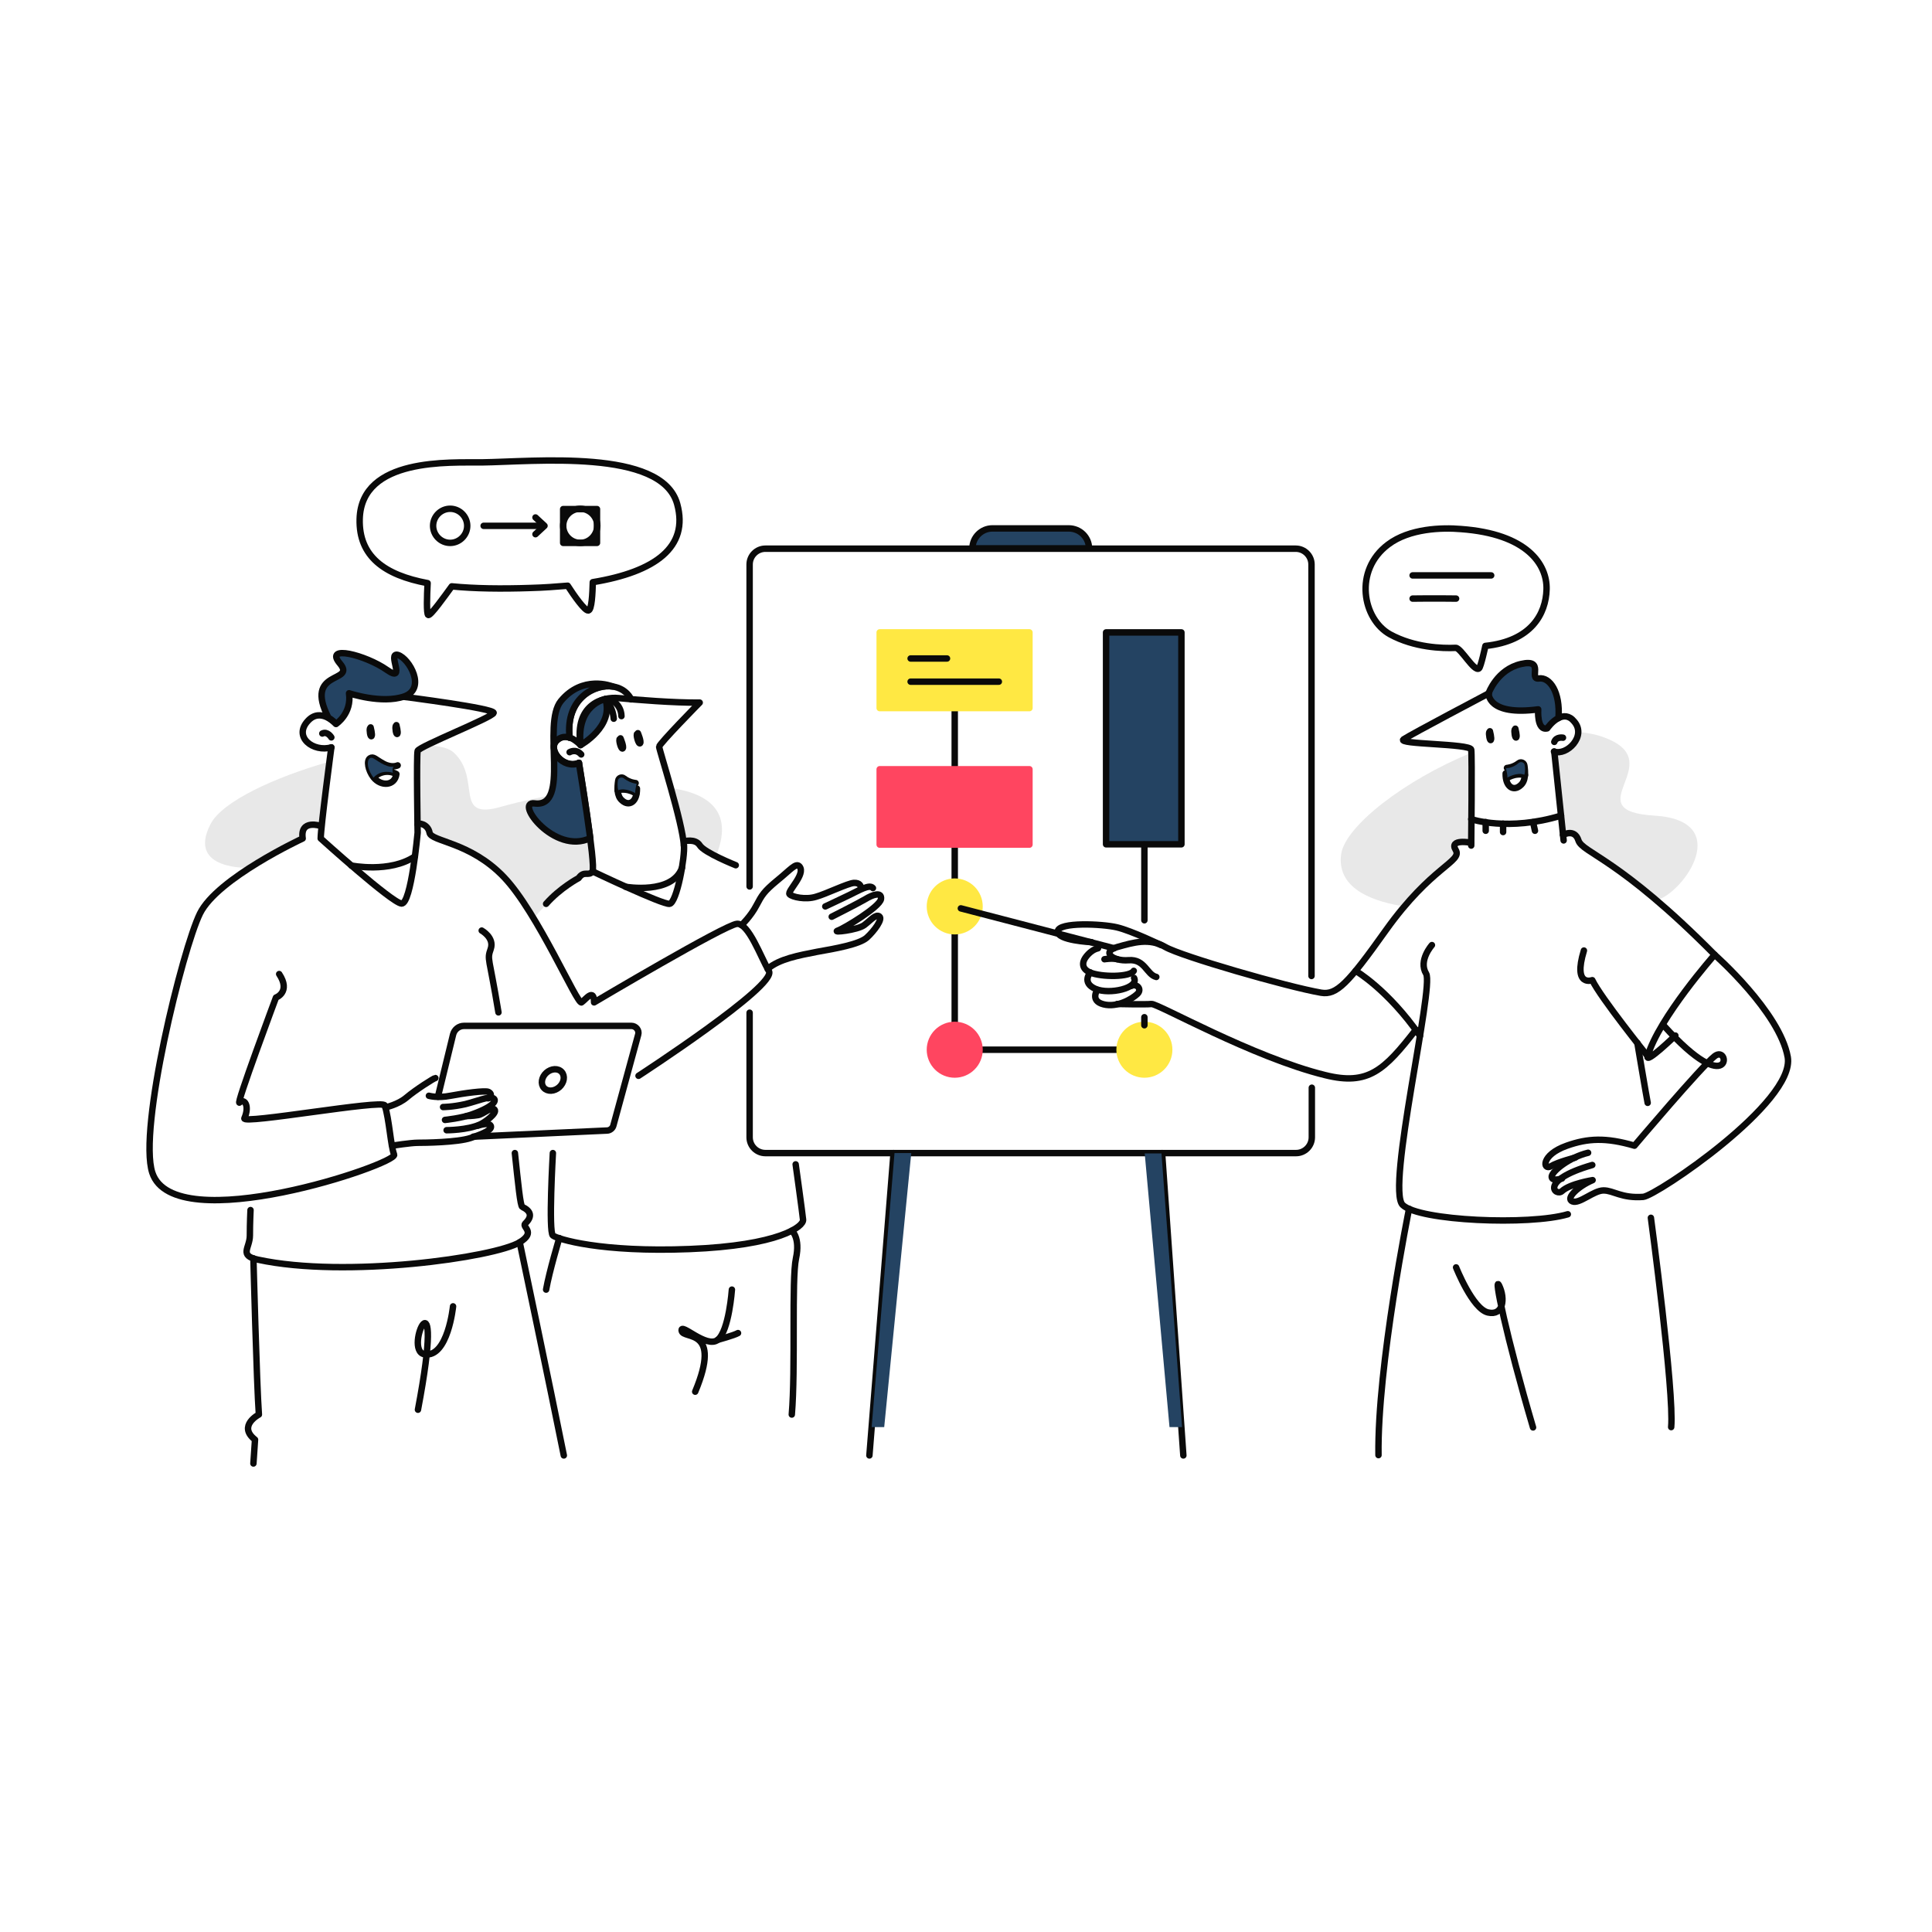 <svg xmlns="http://www.w3.org/2000/svg" xmlns:xlink="http://www.w3.org/1999/xlink" width="1000" zoomAndPan="magnify" viewBox="0 0 750 750" height="1000" preserveAspectRatio="xMidYMid meet" version="1.0"><path fill="#e8e8e8" d="M 230.125 334.625 C 230 338.375 229.5 339.125 227.5 339.625 C 225.375 340.125 224.625 341 223.875 341.375 C 223.125 341.875 210.25 351.625 207.25 356.75 C 207.25 356.75 197.75 341.125 191.5 336.625 C 185.25 332.125 176.375 328.25 172 326.375 C 167.625 324.5 167.5 323.25 166.125 321.75 C 164.625 320.25 162.125 321.375 162.75 319.75 C 163.375 318.125 162.125 292.875 162.125 292.125 C 162.125 291.625 164 290.375 165.625 289.375 C 170.5 289.5 174.25 290.375 176.125 292.125 C 187.25 302.375 175.5 318.75 194.75 313.125 C 200.875 311.375 213.125 308.5 226.625 306.625 C 227.75 314.125 230.375 331.625 230.125 334.625 Z M 230.125 334.625 " fill-opacity="1" fill-rule="nonzero"/><path fill="#e8e8e8" d="M 128 295.625 C 127.25 301.875 125.375 317.125 125.25 317.875 C 125.125 318.875 125.5 321.75 124.625 321.125 C 123.75 320.5 118.875 319.625 118.25 321.625 C 117.625 323.625 117.5 325.625 117.5 325.625 L 97.125 336.875 C 97.125 336.875 72.5 338.125 81.625 320.125 C 86 311.125 106.875 301.625 128 295.625 Z M 128 295.625 " fill-opacity="1" fill-rule="nonzero"/><path fill="#e8e8e8" d="M 277.875 332.5 C 277.875 332.5 273.875 330.625 272.75 329.375 C 271.625 328.25 271.375 327 269.75 326.75 C 268.125 326.375 265.875 326.625 265.875 326.625 C 265.875 326.625 261.875 310.25 260.25 305.875 C 275.375 308 285 315.25 277.875 332.5 Z M 277.875 332.5 " fill-opacity="1" fill-rule="nonzero"/><path fill="#e8e8e8" d="M 571.125 318 C 571.125 322 571 325.5 571 327.25 C 571 327.25 562.375 325.625 565.125 330.125 C 567.5 334 558.875 335.75 545.25 351.875 C 534.375 350.25 518.75 345.625 520.625 331.625 C 522.125 320.75 545.375 302.75 571.125 292.25 C 571.25 296.375 571.125 308.75 571.125 318 Z M 571.125 318 " fill-opacity="1" fill-rule="nonzero"/><path fill="#e8e8e8" d="M 643 349.5 C 622.5 332 613.875 330 612.75 326.25 C 611.125 321.5 606.75 324.125 606.75 324.125 L 606 316.625 L 603.375 291.75 C 607.25 293.125 612.75 288.75 612.75 284.125 C 616.375 284.5 619.875 285.125 623 286.375 C 648.625 296 611 314.75 642.25 316.625 C 673.125 318.5 653.875 346.5 643 349.5 Z M 643 349.5 " fill-opacity="1" fill-rule="nonzero"/><path stroke-linecap="round" transform="matrix(1.25, 0, 0, 1.25, 0, 0)" fill="none" stroke-linejoin="round" d="M 407.4 337.8 L 407.4 353.2 C 407.4 355.9 405.2 358.1 402.5 358.1 L 237.7 358.1 C 235 358.1 232.8 355.9 232.8 353.2 L 232.8 314.5 " stroke="#0a0a0a" stroke-width="2" stroke-opacity="1" stroke-miterlimit="10"/><path stroke-linecap="round" transform="matrix(1.25, 0, 0, 1.25, 0, 0)" fill="none" stroke-linejoin="round" d="M 232.8 275.3 L 232.8 175.3 C 232.8 172.6 235 170.4 237.7 170.4 L 402.4 170.4 C 405.1 170.4 407.3 172.6 407.3 175.3 L 407.3 303.1 " stroke="#0a0a0a" stroke-width="2" stroke-opacity="1" stroke-miterlimit="10"/><path stroke-linecap="round" transform="matrix(1.25, 0, 0, 1.25, 0, 0)" fill="none" stroke-linejoin="round" d="M 277.5 358.1 L 270 452 " stroke="#0a0a0a" stroke-width="2" stroke-opacity="1" stroke-miterlimit="10"/><path stroke-linecap="round" transform="matrix(1.25, 0, 0, 1.25, 0, 0)" fill="none" stroke-linejoin="round" d="M 360.9 358.1 L 367.5 452 " stroke="#0a0a0a" stroke-width="2" stroke-opacity="1" stroke-miterlimit="10"/><path stroke-linecap="round" transform="matrix(1.25, 0, 0, 1.25, 0, 0)" fill="none" stroke-linejoin="round" d="M 304.1 326 L 347.8 326 " stroke="#0a0a0a" stroke-width="2" stroke-opacity="1" stroke-miterlimit="10"/><path stroke-linecap="round" transform="matrix(1.25, 0, 0, 1.25, 0, 0)" fill="none" stroke-linejoin="round" d="M 296.5 219.9 L 296.5 238.9 " stroke="#0a0a0a" stroke-width="2" stroke-opacity="1" stroke-miterlimit="10"/><path stroke-linecap="round" transform="matrix(1.25, 0, 0, 1.25, 0, 0)" fill="none" stroke-linejoin="round" d="M 296.5 262.3 L 296.5 273.9 " stroke="#0a0a0a" stroke-width="2" stroke-opacity="1" stroke-miterlimit="10"/><path stroke-linecap="round" transform="matrix(1.25, 0, 0, 1.25, 0, 0)" fill="none" stroke-linejoin="round" d="M 296.5 289.4 L 296.5 318.4 " stroke="#0a0a0a" stroke-width="2" stroke-opacity="1" stroke-miterlimit="10"/><path stroke-linecap="round" transform="matrix(1.25, 0, 0, 1.25, 0, 0)" fill-opacity="1" fill="#ffe843" fill-rule="nonzero" stroke-linejoin="round" d="M 273.2 196.4 L 319.7 196.4 L 319.7 219.9 L 273.2 219.9 Z M 273.2 196.4 " stroke="#ffe843" stroke-width="2" stroke-opacity="1" stroke-miterlimit="10"/><path stroke-linecap="round" transform="matrix(1.25, 0, 0, 1.25, 0, 0)" fill="none" stroke-linejoin="round" d="M 282.8 204.5 L 294.1 204.5 " stroke="#0a0a0a" stroke-width="2" stroke-opacity="1" stroke-miterlimit="10"/><path stroke-linecap="round" transform="matrix(1.25, 0, 0, 1.25, 0, 0)" fill="none" stroke-linejoin="round" d="M 282.8 211.7 L 310.2 211.7 " stroke="#0a0a0a" stroke-width="2" stroke-opacity="1" stroke-miterlimit="10"/><path stroke-linecap="round" transform="matrix(1.25, 0, 0, 1.25, 0, 0)" fill-opacity="1" fill="#ff4560" fill-rule="nonzero" stroke-linejoin="round" d="M 273.2 238.9 L 319.7 238.9 L 319.7 262.3 L 273.2 262.3 Z M 273.2 238.9 " stroke="#ff4560" stroke-width="2" stroke-opacity="1" stroke-miterlimit="10"/><path stroke-linecap="round" transform="matrix(1.25, 0, 0, 1.25, 0, 0)" fill-opacity="1" fill="#ffe843" fill-rule="nonzero" stroke-linejoin="round" d="M 304.2 281.5 C 304.2 282.006 304.15 282.506 304.053 283.003 C 303.953 283.497 303.806 283.978 303.613 284.447 C 303.422 284.913 303.184 285.356 302.903 285.778 C 302.622 286.197 302.303 286.588 301.944 286.944 C 301.588 287.303 301.197 287.622 300.778 287.903 C 300.356 288.184 299.913 288.419 299.447 288.613 C 298.978 288.806 298.497 288.953 298.003 289.053 C 297.506 289.15 297.006 289.2 296.5 289.2 C 295.994 289.2 295.494 289.15 294.997 289.053 C 294.503 288.953 294.022 288.806 293.553 288.613 C 293.088 288.419 292.644 288.184 292.222 287.903 C 291.803 287.622 291.413 287.303 291.056 286.944 C 290.697 286.588 290.378 286.197 290.097 285.778 C 289.816 285.356 289.578 284.913 289.388 284.447 C 289.194 283.978 289.047 283.497 288.947 283.003 C 288.85 282.506 288.8 282.006 288.8 281.5 C 288.8 280.994 288.85 280.494 288.947 279.997 C 289.047 279.503 289.194 279.022 289.388 278.553 C 289.578 278.088 289.816 277.644 290.097 277.222 C 290.378 276.803 290.697 276.413 291.056 276.056 C 291.413 275.697 291.803 275.378 292.222 275.097 C 292.644 274.816 293.088 274.578 293.553 274.388 C 294.022 274.194 294.503 274.047 294.997 273.947 C 295.494 273.85 295.994 273.8 296.5 273.8 C 297.006 273.8 297.506 273.85 298.003 273.947 C 298.497 274.047 298.978 274.194 299.447 274.388 C 299.913 274.578 300.356 274.816 300.778 275.097 C 301.197 275.378 301.588 275.697 301.944 276.056 C 302.303 276.413 302.622 276.803 302.903 277.222 C 303.184 277.644 303.422 278.088 303.613 278.553 C 303.806 279.022 303.953 279.503 304.053 279.997 C 304.15 280.494 304.2 280.994 304.2 281.5 Z M 304.2 281.5 " stroke="#ffe843" stroke-width="2" stroke-opacity="1" stroke-miterlimit="10"/><path stroke-linecap="round" transform="matrix(1.25, 0, 0, 1.25, 0, 0)" fill-opacity="1" fill="#ff4560" fill-rule="nonzero" stroke-linejoin="round" d="M 304.2 326 C 304.2 326.506 304.15 327.006 304.053 327.503 C 303.953 327.997 303.806 328.478 303.613 328.947 C 303.422 329.413 303.184 329.856 302.903 330.278 C 302.622 330.697 302.303 331.088 301.944 331.444 C 301.588 331.803 301.197 332.122 300.778 332.403 C 300.356 332.684 299.913 332.922 299.447 333.113 C 298.978 333.306 298.497 333.453 298.003 333.553 C 297.506 333.65 297.006 333.7 296.5 333.7 C 295.994 333.7 295.494 333.65 294.997 333.553 C 294.503 333.453 294.022 333.306 293.553 333.113 C 293.088 332.922 292.644 332.684 292.222 332.403 C 291.803 332.122 291.413 331.803 291.056 331.444 C 290.697 331.088 290.378 330.697 290.097 330.278 C 289.816 329.856 289.578 329.413 289.388 328.947 C 289.194 328.478 289.047 327.997 288.947 327.503 C 288.85 327.006 288.8 326.506 288.8 326 C 288.8 325.494 288.85 324.994 288.947 324.497 C 289.047 324.003 289.194 323.522 289.388 323.053 C 289.578 322.588 289.816 322.144 290.097 321.722 C 290.378 321.303 290.697 320.913 291.056 320.556 C 291.413 320.197 291.803 319.878 292.222 319.597 C 292.644 319.316 293.088 319.078 293.553 318.888 C 294.022 318.694 294.503 318.547 294.997 318.447 C 295.494 318.35 295.994 318.3 296.5 318.3 C 297.006 318.3 297.506 318.35 298.003 318.447 C 298.497 318.547 298.978 318.694 299.447 318.888 C 299.913 319.078 300.356 319.316 300.778 319.597 C 301.197 319.878 301.588 320.197 301.944 320.556 C 302.303 320.913 302.622 321.303 302.903 321.722 C 303.184 322.144 303.422 322.588 303.613 323.053 C 303.806 323.522 303.953 324.003 304.053 324.497 C 304.15 324.994 304.2 325.494 304.2 326 Z M 304.2 326 " stroke="#ff4560" stroke-width="2" stroke-opacity="1" stroke-miterlimit="10"/><path stroke-linecap="round" transform="matrix(1.25, 0, 0, 1.25, 0, 0)" fill-opacity="1" fill="#ffe843" fill-rule="nonzero" stroke-linejoin="round" d="M 363.1 326 C 363.1 326.506 363.05 327.006 362.953 327.503 C 362.853 327.997 362.706 328.478 362.513 328.947 C 362.319 329.413 362.084 329.856 361.803 330.278 C 361.522 330.697 361.203 331.088 360.844 331.444 C 360.488 331.803 360.097 332.122 359.678 332.403 C 359.256 332.684 358.813 332.922 358.347 333.113 C 357.878 333.306 357.397 333.453 356.903 333.553 C 356.406 333.65 355.906 333.7 355.4 333.7 C 354.894 333.7 354.394 333.65 353.897 333.553 C 353.403 333.453 352.922 333.306 352.453 333.113 C 351.988 332.922 351.544 332.684 351.122 332.403 C 350.703 332.122 350.313 331.803 349.956 331.444 C 349.597 331.088 349.278 330.697 348.997 330.278 C 348.716 329.856 348.478 329.413 348.288 328.947 C 348.094 328.478 347.947 327.997 347.847 327.503 C 347.75 327.006 347.7 326.506 347.7 326 C 347.7 325.494 347.75 324.994 347.847 324.497 C 347.947 324.003 348.094 323.522 348.288 323.053 C 348.478 322.588 348.716 322.144 348.997 321.722 C 349.278 321.303 349.597 320.913 349.956 320.556 C 350.313 320.197 350.703 319.878 351.122 319.597 C 351.544 319.316 351.988 319.078 352.453 318.888 C 352.922 318.694 353.403 318.547 353.897 318.447 C 354.394 318.35 354.894 318.3 355.4 318.3 C 355.906 318.3 356.406 318.35 356.903 318.447 C 357.397 318.547 357.878 318.694 358.347 318.888 C 358.813 319.078 359.256 319.316 359.678 319.597 C 360.097 319.878 360.488 320.197 360.844 320.556 C 361.203 320.913 361.522 321.303 361.803 321.722 C 362.084 322.144 362.319 322.588 362.513 323.053 C 362.706 323.522 362.853 324.003 362.953 324.497 C 363.05 324.994 363.1 325.494 363.1 326 Z M 363.1 326 " stroke="#ffe843" stroke-width="2" stroke-opacity="1" stroke-miterlimit="10"/><path stroke-linecap="round" transform="matrix(1.25, 0, 0, 1.25, 0, 0)" fill-opacity="1" fill="#244362" fill-rule="nonzero" stroke-linejoin="round" d="M 343.5 196.4 L 366.9 196.4 L 366.9 262.2 L 343.5 262.2 Z M 343.5 196.4 " stroke="#0a0a0a" stroke-width="2" stroke-opacity="1" stroke-miterlimit="10"/><path stroke-linecap="round" transform="matrix(1.25, 0, 0, 1.25, 0, 0)" fill="none" stroke-linejoin="round" d="M 355.4 315.9 L 355.4 318.4 " stroke="#0a0a0a" stroke-width="2" stroke-opacity="1" stroke-miterlimit="10"/><path stroke-linecap="round" transform="matrix(1.25, 0, 0, 1.25, 0, 0)" fill="none" stroke-linejoin="round" d="M 355.4 285.8 L 355.4 262.3 " stroke="#0a0a0a" stroke-width="2" stroke-opacity="1" stroke-miterlimit="10"/><path stroke-linecap="round" transform="matrix(1.25, 0, 0, 1.25, 0, 0)" fill-opacity="1" fill="#244362" fill-rule="nonzero" stroke-linejoin="round" d="M 338.2 170.3 L 302 170.3 C 302 166.9 304.8 164.1 308.2 164.1 L 331.9 164.1 C 335.4 164.1 338.2 166.9 338.2 170.3 Z M 338.2 170.3 " stroke="#0a0a0a" stroke-width="2" stroke-opacity="1" stroke-miterlimit="10"/><path stroke-linecap="round" transform="matrix(1.25, 0, 0, 1.25, 0, 0)" fill="none" stroke-linejoin="round" d="M 102.9 232.1 C 102.9 232.1 99.6 256.8 99.6 260.4 C 99.6 260.4 121.7 280.4 124.7 280.6 C 127.7 280.8 129.7 258.6 129.7 258.6 C 129.7 258.6 129.3 234.6 129.7 233.2 C 130.1 231.8 153 222.8 153.3 221.4 C 153.7 220 125.4 216.4 125.4 216.4 " stroke="#0a0a0a" stroke-width="2" stroke-opacity="1" stroke-miterlimit="10"/><path stroke-linecap="round" transform="matrix(1.25, 0, 0, 1.25, 0, 0)" fill="none" stroke-linejoin="round" d="M 104.3 224.8 C 104.3 224.8 99.6 219.5 95.6 223.9 C 91 228.9 97.3 233.7 102.9 232.1 " stroke="#0a0a0a" stroke-width="2" stroke-opacity="1" stroke-miterlimit="10"/><path stroke-linecap="round" transform="matrix(1.25, 0, 0, 1.25, 0, 0)" fill="none" stroke-linejoin="round" d="M 102.9 229 C 102.9 229 101.7 227 100.1 227.8 " stroke="#0a0a0a" stroke-width="2" stroke-opacity="1" stroke-miterlimit="10"/><path stroke-linecap="round" transform="matrix(1.25, 0, 0, 1.25, 0, 0)" fill="none" stroke-linejoin="round" d="M 129.7 256.1 C 129.7 255.4 132.9 255.8 133.4 258.6 C 133.9 261.4 146 261.4 156.5 272.4 C 167 283.4 179.3 312.2 180.6 311.3 C 181.9 310.4 184.5 306.7 184.5 311.3 C 184.5 311.3 225.3 287.1 228.9 286.9 C 232.5 286.7 236.2 297.1 238.8 301.6 C 241.4 306.1 198.3 334.1 198.3 334.1 " stroke="#0a0a0a" stroke-width="2" stroke-opacity="1" stroke-miterlimit="10"/><path stroke-linecap="round" transform="matrix(1.25, 0, 0, 1.25, 0, 0)" fill="none" stroke-linejoin="round" d="M 230.3 287.3 C 230.3 287.3 233.2 284.5 234.9 281.2 C 236.6 278 237.2 276.9 241.3 273.5 C 245.5 270.1 247.2 267.8 248.3 269.1 C 250.3 271.5 244.4 276.8 245.2 277.7 C 246 278.6 250.2 279.5 253.4 278.5 C 256.6 277.6 263.3 274.3 265.2 274.2 C 267.1 274.1 267.3 275.3 267.3 275.3 " stroke="#0a0a0a" stroke-width="2" stroke-opacity="1" stroke-miterlimit="10"/><path stroke-linecap="round" transform="matrix(1.25, 0, 0, 1.25, 0, 0)" fill="none" stroke-linejoin="round" d="M 256.3 281.5 C 256.3 281.5 260.6 279.5 263.7 278 C 266.8 276.5 270.1 274.5 271.1 275.8 " stroke="#0a0a0a" stroke-width="2" stroke-opacity="1" stroke-miterlimit="10"/><path stroke-linecap="round" transform="matrix(1.25, 0, 0, 1.25, 0, 0)" fill="none" stroke-linejoin="round" d="M 258.3 284.7 C 258.3 284.7 266.6 280.5 268.8 279.2 C 270.9 277.9 273.9 276.8 273.6 279.2 C 273.3 281.6 262.2 288.3 260.2 289 C 258.2 289.7 266.2 288.9 268.4 287.3 C 270.5 285.7 272 283.8 273.1 284.6 C 274.2 285.4 271.6 289 269.2 291.2 C 266.8 293.3 259.4 294.6 253.7 295.6 C 248.1 296.7 242 297.8 238.4 300.9 " stroke="#0a0a0a" stroke-width="2" stroke-opacity="1" stroke-miterlimit="10"/><path stroke-linecap="round" transform="matrix(1.25, 0, 0, 1.25, 0, 0)" fill-opacity="1" fill="#244362" fill-rule="nonzero" stroke-linejoin="round" d="M 125.5 216.3 C 118.5 218.7 108.4 215.3 108.4 215.3 C 109.3 221.6 104.4 224.8 104.4 224.8 C 104.4 224.8 103.4 223.7 102 222.9 C 94.2 207.8 110.7 212.2 105.6 206.1 C 100.4 200 113.7 203.5 120.1 208 C 126.5 212.5 120 202.4 123.6 203.4 C 127.1 204.5 132.5 213.9 125.5 216.3 Z M 125.5 216.3 " stroke="#0a0a0a" stroke-width="2" stroke-opacity="1" stroke-miterlimit="10"/><path stroke-linecap="round" transform="matrix(1.25, 0, 0, 1.25, 0, 0)" fill="none" stroke-linejoin="round" d="M 99.6 256.5 C 99.6 256.5 93.1 254.3 94 260.4 C 94 260.4 67.5 272.7 62.1 283.7 C 56.7 294.7 42.9 350.7 47.3 364.2 C 54.1 385 123.4 361.5 122.4 358.6 C 121.3 355.7 120.9 347.7 119.5 343.3 C 118.9 341.4 75 349.3 75.9 347.3 C 77.6 343.4 75.9 341 74.4 342.4 C 73 343.8 85.7 309.8 85.7 309.8 C 85.7 309.8 90.4 308.1 86.7 302.5 " stroke="#0a0a0a" stroke-width="2" stroke-opacity="1" stroke-miterlimit="10"/><path stroke-linecap="round" transform="matrix(1.25, 0, 0, 1.25, 0, 0)" fill="none" stroke-linejoin="round" d="M 119.7 343.9 C 119.7 343.9 123.6 343.1 126.3 340.8 C 129 338.5 134.8 334.8 135.2 334.8 " stroke="#0a0a0a" stroke-width="2" stroke-opacity="1" stroke-miterlimit="10"/><path stroke-linecap="round" transform="matrix(1.25, 0, 0, 1.25, 0, 0)" fill="none" stroke-linejoin="round" d="M 133.2 340.3 C 133.2 340.3 135.8 341.1 139.9 340.3 C 144.1 339.5 150.7 338.6 151.7 339.1 C 153.4 340 151.6 341.1 151.6 341.1 " stroke="#0a0a0a" stroke-width="2" stroke-opacity="1" stroke-miterlimit="10"/><path stroke-linecap="round" transform="matrix(1.25, 0, 0, 1.25, 0, 0)" fill="none" stroke-linejoin="round" d="M 138.2 347.8 C 138.2 347.8 143.3 347.3 146.8 346 C 153.7 343.5 154.5 341.5 153 341 C 151.6 340.5 148.4 341.9 144.5 342.9 C 140.5 343.8 137.6 343.8 137.6 343.8 " stroke="#0a0a0a" stroke-width="2" stroke-opacity="1" stroke-miterlimit="10"/><path stroke-linecap="round" transform="matrix(1.25, 0, 0, 1.25, 0, 0)" fill="none" stroke-linejoin="round" d="M 144.9 346.6 C 144.9 346.6 146.8 346.6 148.5 346.3 C 150.2 346 152.7 343.5 153.6 344.6 C 154.5 345.7 150.5 348.6 149.1 349.2 C 145.2 351 138.7 351 138.7 351 " stroke="#0a0a0a" stroke-width="2" stroke-opacity="1" stroke-miterlimit="10"/><path stroke-linecap="round" transform="matrix(1.25, 0, 0, 1.25, 0, 0)" fill="none" stroke-linejoin="round" d="M 148.4 349.6 C 148.4 349.6 151.8 348.4 152.4 349.6 C 153 350.8 150.3 352 146.2 353.4 C 142.1 354.8 131.7 354.9 129.7 354.9 C 127.6 354.9 121.8 355.8 121.8 355.8 " stroke="#0a0a0a" stroke-width="2" stroke-opacity="1" stroke-miterlimit="10"/><path stroke-linecap="round" transform="matrix(1.25, 0, 0, 1.25, 0, 0)" fill="none" stroke-linejoin="round" d="M 136 340.6 L 140.7 321.3 C 141.1 319.7 142.5 318.6 144.1 318.6 L 196.1 318.6 C 197.5 318.6 198.6 320 198.2 321.3 L 190.5 349.5 C 190.3 350.4 189.4 351.1 188.5 351.1 L 147 353 " stroke="#0a0a0a" stroke-width="2" stroke-opacity="1" stroke-miterlimit="10"/><path stroke-linecap="round" transform="matrix(0.931, -0.834, 0.834, 0.931, -224.968, 250.174)" fill="none" stroke-linejoin="round" d="M 175.399 335.401 C 175.401 335.596 175.376 335.792 175.329 335.985 C 175.282 336.178 175.211 336.365 175.119 336.547 C 175.025 336.732 174.911 336.902 174.776 337.066 C 174.641 337.231 174.488 337.383 174.316 337.523 C 174.144 337.659 173.957 337.784 173.757 337.895 C 173.555 338.003 173.341 338.097 173.115 338.171 C 172.891 338.248 172.66 338.305 172.42 338.342 C 172.184 338.382 171.944 338.402 171.7 338.402 C 171.459 338.4 171.216 338.38 170.978 338.342 C 170.739 338.304 170.508 338.248 170.284 338.17 C 170.061 338.096 169.846 338.004 169.645 337.895 C 169.442 337.785 169.256 337.66 169.082 337.521 C 168.913 337.382 168.759 337.231 168.624 337.068 C 168.488 336.901 168.373 336.73 168.281 336.547 C 168.189 336.364 168.119 336.18 168.071 335.986 C 168.022 335.791 168 335.596 168.001 335.399 C 167.999 335.204 168.023 335.008 168.07 334.815 C 168.117 334.622 168.189 334.434 168.281 334.252 C 168.374 334.068 168.489 333.898 168.624 333.733 C 168.759 333.569 168.912 333.417 169.086 333.279 C 169.255 333.141 169.443 333.016 169.645 332.907 C 169.845 332.796 170.059 332.703 170.285 332.628 C 170.508 332.552 170.74 332.495 170.979 332.457 C 171.216 332.418 171.458 332.4 171.702 332.4 C 171.941 332.4 172.183 332.42 172.422 332.458 C 172.661 332.495 172.892 332.551 173.115 332.63 C 173.338 332.704 173.554 332.796 173.757 332.907 C 173.958 333.015 174.144 333.14 174.317 333.278 C 174.486 333.417 174.641 333.568 174.778 333.733 C 174.911 333.899 175.027 334.069 175.119 334.252 C 175.211 334.435 175.283 334.622 175.329 334.814 C 175.377 335.008 175.399 335.204 175.399 335.401 Z M 175.399 335.401 " stroke="#0a0a0a" stroke-width="2" stroke-opacity="1" stroke-miterlimit="10"/><path stroke-linecap="round" transform="matrix(1.25, 0, 0, 1.25, 0, 0)" fill="none" stroke-linejoin="round" d="M 159.9 358.1 C 160.9 367.5 161.6 374.6 162.2 374.8 C 164.9 376.1 165.4 377.8 163.1 380 C 162 381.1 166.6 382.6 161.4 385.8 C 153.7 390.5 107.4 397.1 80.1 391.2 C 74.1 389.9 77.6 387.6 77.6 383.7 C 77.6 379.8 77.8 375.8 77.8 375.8 " stroke="#0a0a0a" stroke-width="2" stroke-opacity="1" stroke-miterlimit="10"/><path stroke-linecap="round" transform="matrix(1.25, 0, 0, 1.25, 0, 0)" fill="none" stroke-linejoin="round" d="M 149.6 289 C 149.6 289 153.6 291.2 152.4 294.7 C 151.2 298.2 151.9 296.7 154.8 314.4 " stroke="#0a0a0a" stroke-width="2" stroke-opacity="1" stroke-miterlimit="10"/><path stroke-linecap="round" transform="matrix(1.25, 0, 0, 1.25, 0, 0)" fill="none" stroke-linejoin="round" d="M 78.7 390.8 C 78.7 390.8 79.7 429.7 80.4 439.3 C 80.4 439.3 73.7 442.8 79.2 447.1 L 78.7 454.5 " stroke="#0a0a0a" stroke-width="2" stroke-opacity="1" stroke-miterlimit="10"/><path stroke-linecap="round" transform="matrix(1.25, 0, 0, 1.25, 0, 0)" fill="none" stroke-linejoin="round" d="M 161.4 385.8 C 161.4 385.8 171 431.5 175.1 452 " stroke="#0a0a0a" stroke-width="2" stroke-opacity="1" stroke-miterlimit="10"/><path stroke-linecap="round" transform="matrix(1.25, 0, 0, 1.25, 0, 0)" fill="none" stroke-linejoin="round" d="M 140.7 405.7 C 140.7 405.7 139.1 421.6 131.9 420.6 C 124.7 419.5 138.7 390.8 129.8 437.8 " stroke="#0a0a0a" stroke-width="2" stroke-opacity="1" stroke-miterlimit="10"/><path stroke-linecap="round" transform="matrix(1.25, 0, 0, 1.25, 0, 0)" fill="none" stroke-linejoin="round" d="M 431.1 169.1 C 437.7 164.1 447.8 163.8 453.7 164.3 C 474.3 165.8 480.5 175.3 480.3 183 C 480.1 190.7 475.5 199.1 461.3 200.6 C 461.3 200.6 459.9 207.2 459.3 207.6 C 457.8 208.7 453.7 201.2 452.1 201.2 C 447.9 201.4 439.2 201.1 431.7 197 C 423.2 192.3 420.3 177.2 431.1 169.1 Z M 431.1 169.1 " stroke="#0a0a0a" stroke-width="2" stroke-opacity="1" stroke-miterlimit="10"/><path stroke-linecap="round" transform="matrix(1.25, 0, 0, 1.25, 0, 0)" fill="none" stroke-linejoin="round" d="M 438.7 178.7 C 438.7 178.7 462.2 178.7 463.1 178.7 " stroke="#0a0a0a" stroke-width="2" stroke-opacity="1" stroke-miterlimit="10"/><path stroke-linecap="round" transform="matrix(1.25, 0, 0, 1.25, 0, 0)" fill="none" stroke-linejoin="round" d="M 438.7 185.9 C 438.7 185.9 445.6 185.8 452.2 185.9 " stroke="#0a0a0a" stroke-width="2" stroke-opacity="1" stroke-miterlimit="10"/><path stroke-linecap="round" transform="matrix(1.25, 0, 0, 1.25, 0, 0)" fill="none" stroke-linejoin="round" d="M 179.8 236.9 C 174.9 238.9 169.9 232.7 172.9 229.9 C 174.9 228 177.2 228.9 178.7 230 C 179.7 230.7 180.3 231.4 180.3 231.4 C 178.4 218.9 187 216.3 192.1 216.8 C 197.2 217.3 209.5 218.3 217.3 218.2 C 217.3 218.2 204.7 231 204.7 231.9 C 204.7 232.8 212 255.5 212.4 262.7 " stroke="#0a0a0a" stroke-width="2" stroke-opacity="1" stroke-miterlimit="10"/><path stroke-linecap="round" transform="matrix(1.25, 0, 0, 1.25, 0, 0)" fill="none" stroke-linejoin="round" d="M 179.8 236.9 C 179.8 236.9 185.1 268.9 184 270.6 C 182.9 272.3 181.4 270.2 179.7 272.7 C 179.7 272.7 174 275.7 169.6 280.7 " stroke="#0a0a0a" stroke-width="2" stroke-opacity="1" stroke-miterlimit="10"/><path stroke-linecap="round" transform="matrix(1.25, 0, 0, 1.25, 0, 0)" fill="none" stroke-linejoin="round" d="M 184 270.6 C 184 270.6 205.6 280.9 207.9 280.7 C 210.2 280.5 212.8 265.9 212.4 262.5 " stroke="#0a0a0a" stroke-width="2" stroke-opacity="1" stroke-miterlimit="10"/><path stroke-linecap="round" transform="matrix(1.25, 0, 0, 1.25, 0, 0)" fill="none" stroke-linejoin="round" d="M 194.3 275.4 C 194.3 275.4 208.8 277.9 211.8 269.5 " stroke="#0a0a0a" stroke-width="2" stroke-opacity="1" stroke-miterlimit="10"/><path stroke-linecap="round" transform="matrix(1.25, 0, 0, 1.25, 0, 0)" fill="none" stroke-linejoin="round" d="M 176.9 233.6 C 176.9 233.6 178.8 232.4 180.5 234.3 " stroke="#0a0a0a" stroke-width="2" stroke-opacity="1" stroke-miterlimit="10"/><path stroke-linecap="round" transform="matrix(1.25, 0, 0, 1.25, 0, 0)" fill-opacity="1" fill="#244362" fill-rule="nonzero" stroke-linejoin="round" d="M 192.7 229.3 C 192.7 229.3 193.8 231.9 193.4 232.4 C 193 232.9 192.2 230.3 192.4 229.6 " stroke="#0a0a0a" stroke-width="2" stroke-opacity="1" stroke-miterlimit="10"/><path stroke-linecap="round" transform="matrix(1.25, 0, 0, 1.25, 0, 0)" fill-opacity="1" fill="#244362" fill-rule="nonzero" stroke-linejoin="round" d="M 198.1 227.7 C 198.1 227.7 199.2 230.3 198.8 230.8 C 198.4 231.3 197.6 228.7 197.8 228 " stroke="#0a0a0a" stroke-width="2" stroke-opacity="1" stroke-miterlimit="10"/><path stroke-linecap="round" transform="matrix(1.25, 0, 0, 1.25, 0, 0)" fill="none" stroke-linejoin="round" d="M 197.4 243.2 C 197.4 243.2 195.5 243.1 193.7 241.7 C 193.1 241.2 192.1 241.6 192 242.4 C 191.7 244.4 191.5 247.2 193.2 248.6 C 195.4 250.6 197.9 249 197.8 244.9 " stroke="#0a0a0a" stroke-width="2" stroke-opacity="1" stroke-miterlimit="10"/><path stroke-linecap="round" transform="matrix(1.25, 0, 0, 1.25, 0, 0)" fill="none" stroke-linejoin="round" d="M 197.6 246.5 C 197.6 246.5 195.2 244.6 191.8 245.4 " stroke="#0a0a0a" stroke-width="2" stroke-opacity="1" stroke-miterlimit="10"/><path fill="#244362" d="M 247.125 304.25 C 247.125 304.25 246.375 307.375 246.625 307.875 C 246.625 307.875 242.875 305.625 240 306.75 C 240 306.75 239.5 305.25 239.875 303 C 240 302 241.25 301.5 242.125 302.125 C 243.25 303 245 304 247.125 304.25 Z M 247.125 304.25 " fill-opacity="1" fill-rule="nonzero"/><path stroke-linecap="round" transform="matrix(1.25, 0, 0, 1.25, 0, 0)" fill="none" stroke-linejoin="round" d="M 196 217.2 C 196 217.2 194.7 213.9 190.3 213.2 C 185.1 212.4 175.5 216.6 176.9 229.1 " stroke="#0a0a0a" stroke-width="2" stroke-opacity="1" stroke-miterlimit="10"/><path stroke-linecap="round" transform="matrix(1.25, 0, 0, 1.25, 0, 0)" fill-opacity="1" fill="#244362" fill-rule="nonzero" stroke-linejoin="round" d="M 176.9 229.1 C 175.7 228.7 174.2 228.7 172.9 230 C 169.9 232.8 174.9 239 179.8 237 C 179.8 237 182 250.4 183.3 260.3 C 172.2 265.6 159.6 248.7 166 249.5 C 177.3 251 168.2 225 174.2 217.7 C 180.9 209.6 189.8 213 190.3 213.2 C 185.1 212.2 175.5 216.6 176.9 229.1 Z M 176.9 229.1 " stroke="#0a0a0a" stroke-width="2" stroke-opacity="1" stroke-miterlimit="10"/><path stroke-linecap="round" transform="matrix(1.25, 0, 0, 1.25, 0, 0)" fill-opacity="1" fill="#244362" fill-rule="nonzero" stroke-linejoin="round" d="M 180.3 231.4 C 180.3 231.4 190.8 225.6 188 217.1 C 188 217.1 178.9 218.8 180.3 231.4 Z M 180.3 231.4 " stroke="#0a0a0a" stroke-width="2" stroke-opacity="1" stroke-miterlimit="10"/><path stroke-linecap="round" transform="matrix(1.25, 0, 0, 1.25, 0, 0)" fill="none" stroke-linejoin="round" d="M 188 217.1 C 188 217.1 190.3 219.3 190.6 223.2 " stroke="#0a0a0a" stroke-width="2" stroke-opacity="1" stroke-miterlimit="10"/><path stroke-linecap="round" transform="matrix(1.25, 0, 0, 1.25, 0, 0)" fill="none" stroke-linejoin="round" d="M 189.3 217.1 C 189.3 217.1 192.9 218.4 193 222.4 " stroke="#0a0a0a" stroke-width="2" stroke-opacity="1" stroke-miterlimit="10"/><path stroke-linecap="round" transform="matrix(1.25, 0, 0, 1.25, 0, 0)" fill="none" stroke-linejoin="round" d="M 212.4 261.3 C 212.4 261.3 215.9 260.3 217.3 262.5 C 218.7 264.8 228.5 268.7 228.5 268.7 " stroke="#0a0a0a" stroke-width="2" stroke-opacity="1" stroke-miterlimit="10"/><path stroke-linecap="round" transform="matrix(1.25, 0, 0, 1.25, 0, 0)" fill="none" stroke-linejoin="round" d="M 171.7 358.1 C 171.7 358.1 170.3 382.6 171.7 383.7 C 173.1 384.8 186.5 389 214.2 387.9 C 242 386.8 249.6 380.9 249.4 378.8 C 249.2 376.7 247.1 361.6 247.1 361.6 " stroke="#0a0a0a" stroke-width="2" stroke-opacity="1" stroke-miterlimit="10"/><path stroke-linecap="round" transform="matrix(1.25, 0, 0, 1.25, 0, 0)" fill="none" stroke-linejoin="round" d="M 245.9 382.2 C 245.9 382.2 248.6 384.3 247.2 390.8 C 245.8 397.3 247.1 425 245.9 439.3 " stroke="#0a0a0a" stroke-width="2" stroke-opacity="1" stroke-miterlimit="10"/><path stroke-linecap="round" transform="matrix(1.25, 0, 0, 1.25, 0, 0)" fill="none" stroke-linejoin="round" d="M 173.7 384.5 C 173.7 384.5 170.6 394.8 169.6 400.5 " stroke="#0a0a0a" stroke-width="2" stroke-opacity="1" stroke-miterlimit="10"/><path stroke-linecap="round" transform="matrix(1.25, 0, 0, 1.25, 0, 0)" fill="none" stroke-linejoin="round" d="M 227.3 400.5 C 227.3 400.5 226.4 413.3 222.9 416.1 C 219.4 418.9 211.2 410.5 211.7 413.3 C 212.2 416.1 224.3 412.1 215.9 432.2 " stroke="#0a0a0a" stroke-width="2" stroke-opacity="1" stroke-miterlimit="10"/><path stroke-linecap="round" transform="matrix(1.25, 0, 0, 1.25, 0, 0)" fill="none" stroke-linejoin="round" d="M 222.9 416.1 C 222.9 416.1 228 414.7 229.2 414 " stroke="#0a0a0a" stroke-width="2" stroke-opacity="1" stroke-miterlimit="10"/><path stroke-linecap="round" transform="matrix(1.25, 0, 0, 1.25, 0, 0)" fill="none" stroke-linejoin="round" d="M 116 241.4 C 119.7 238.2 123.1 240.4 123.1 240.4 C 122.6 244.1 118.3 244.3 116 241.4 C 116.1 241.5 116.1 241.5 116 241.4 C 114.3 239.2 113.8 236.2 114.9 235.5 C 116 234.8 116.5 235.8 119.1 237.2 C 121.7 238.6 123.5 237.7 123.5 237.7 " stroke="#0a0a0a" stroke-width="2" stroke-opacity="1" stroke-miterlimit="10"/><path fill="#244362" d="M 152.75 297.625 C 152.75 297.625 152.125 298.375 152.5 300 C 152.5 300 148.125 298.375 145 301.875 C 145 301.875 143.375 299.875 142.875 297.375 C 142.5 294.875 143.5 293.875 144.625 294.25 C 145.75 294.625 149.75 298.125 152.75 297.625 Z M 152.75 297.625 " fill-opacity="1" fill-rule="nonzero"/><path stroke-linecap="round" transform="matrix(1.25, 0, 0, 1.25, 0, 0)" fill="none" stroke-linejoin="round" d="M 115.1 225.9 C 115.1 225.9 115.7 228.2 115.4 228.6 C 115 229 114.7 226.7 114.9 226.2 " stroke="#0a0a0a" stroke-width="2" stroke-opacity="1" stroke-miterlimit="10"/><path stroke-linecap="round" transform="matrix(1.25, 0, 0, 1.25, 0, 0)" fill="none" stroke-linejoin="round" d="M 123.1 225.2 C 123.1 225.2 123.7 227.5 123.4 227.9 C 123 228.3 122.7 226 122.9 225.5 " stroke="#0a0a0a" stroke-width="2" stroke-opacity="1" stroke-miterlimit="10"/><path stroke-linecap="round" transform="matrix(1.25, 0, 0, 1.25, 0, 0)" fill="none" stroke-linejoin="round" d="M 462.7 227.1 C 462.7 227.1 463.3 229.4 463 229.8 C 462.7 230.2 462.3 227.9 462.5 227.4 " stroke="#0a0a0a" stroke-width="2" stroke-opacity="1" stroke-miterlimit="10"/><path stroke-linecap="round" transform="matrix(1.25, 0, 0, 1.25, 0, 0)" fill="none" stroke-linejoin="round" d="M 470.6 226.3 C 470.6 226.3 471.2 228.6 470.9 229 C 470.5 229.4 470.2 227.1 470.4 226.6 " stroke="#0a0a0a" stroke-width="2" stroke-opacity="1" stroke-miterlimit="10"/><path stroke-linecap="round" transform="matrix(1.25, 0, 0, 1.25, 0, 0)" fill="none" stroke-linejoin="round" d="M 461.4 255.3 L 461.4 258 " stroke="#0a0a0a" stroke-width="2" stroke-opacity="1" stroke-miterlimit="10"/><path stroke-linecap="round" transform="matrix(1.25, 0, 0, 1.25, 0, 0)" fill="none" stroke-linejoin="round" d="M 466.8 255.8 L 466.8 258.4 " stroke="#0a0a0a" stroke-width="2" stroke-opacity="1" stroke-miterlimit="10"/><path stroke-linecap="round" transform="matrix(1.25, 0, 0, 1.25, 0, 0)" fill="none" stroke-linejoin="round" d="M 476.1 255.3 L 476.7 258 " stroke="#0a0a0a" stroke-width="2" stroke-opacity="1" stroke-miterlimit="10"/><path stroke-linecap="round" transform="matrix(1.25, 0, 0, 1.25, 0, 0)" fill="none" stroke-linejoin="round" d="M 109.1 268.8 C 109.1 268.8 121 271.2 128.8 266 " stroke="#0a0a0a" stroke-width="2" stroke-opacity="1" stroke-miterlimit="10"/><path stroke-linecap="round" transform="matrix(1.25, 0, 0, 1.25, 0, 0)" fill="none" stroke-linejoin="round" d="M 468 238.5 C 468 238.5 469.9 238.4 471.7 237 C 472.3 236.5 473.3 236.9 473.4 237.7 C 473.7 239.7 473.9 242.5 472.2 243.9 C 470 245.9 467.5 244.3 467.6 240.2 " stroke="#0a0a0a" stroke-width="2" stroke-opacity="1" stroke-miterlimit="10"/><path stroke-linecap="round" transform="matrix(1.25, 0, 0, 1.25, 0, 0)" fill="none" stroke-linejoin="round" d="M 467.8 241.8 C 467.8 241.8 470.2 239.9 473.6 240.7 " stroke="#0a0a0a" stroke-width="2" stroke-opacity="1" stroke-miterlimit="10"/><path fill="#244362" d="M 584.625 298.25 C 584.625 298.25 585.375 301.375 585.125 301.875 C 585.125 301.875 588.875 299.625 591.75 300.75 C 591.75 300.75 592.25 299.25 591.875 297 C 591.75 296 590.5 295.5 589.625 296.125 C 588.5 297.125 586.875 298.125 584.625 298.25 Z M 584.625 298.25 " fill-opacity="1" fill-rule="nonzero"/><path fill="#244362" d="M 353.75 447.625 L 343.25 554 L 338.375 554 L 347.25 447.625 Z M 353.75 447.625 " fill-opacity="1" fill-rule="nonzero"/><path fill="#244362" d="M 444.375 447.75 L 454 554 L 458.875 554 L 450.875 447.75 Z M 444.375 447.75 " fill-opacity="1" fill-rule="nonzero"/><path stroke-linecap="round" transform="matrix(1.25, 0, 0, 1.25, 0, 0)" fill="none" stroke-linejoin="round" d="M 210.3 156.5 C 205.5 139.2 165.8 143.4 149.5 143.6 C 139.9 143.7 112.2 142 111.7 161.2 C 111.4 172.8 119.4 178.6 132.8 181.1 C 132.6 184.8 132.4 190.8 133 191 C 133.7 191.3 138.1 185.1 140.3 182.1 C 147.4 182.8 155.7 182.9 164.7 182.6 C 168.8 182.5 172.7 182.2 176.3 181.9 C 178.3 185 181.6 189.7 182.7 189.6 C 183.8 189.5 184 184.2 184.1 180.8 C 203.5 177.6 214 169.9 210.3 156.5 Z M 210.3 156.5 " stroke="#0a0a0a" stroke-width="2" stroke-opacity="1" stroke-miterlimit="10"/><path stroke-linecap="round" transform="matrix(1.25, 0, 0, 1.25, 0, 0)" fill="none" stroke-linejoin="round" d="M 139.8 168.6 C 136.9 168.6 134.5 166.2 134.5 163.3 C 134.5 160.4 136.9 158 139.8 158 C 142.7 158 145.1 160.4 145.1 163.3 C 145.1 166.2 142.7 168.6 139.8 168.6 Z M 139.8 168.6 " stroke="#0a0a0a" stroke-width="2" stroke-opacity="1" stroke-miterlimit="10"/><path stroke-linecap="round" transform="matrix(1.25, 0, 0, 1.25, 0, 0)" fill="none" stroke-linejoin="round" d="M 180.2 168.6 C 177.3 168.6 174.9 166.2 174.9 163.3 C 174.9 160.4 177.3 158 180.2 158 C 183.1 158 185.5 160.4 185.5 163.3 C 185.4 166.2 183.1 168.6 180.2 168.6 Z M 180.2 168.6 " stroke="#0a0a0a" stroke-width="2" stroke-opacity="1" stroke-miterlimit="10"/><path stroke-linecap="round" transform="matrix(1.25, 0, 0, 1.25, 0, 0)" fill="none" stroke-linejoin="round" d="M 150.2 163.3 L 167.5 163.3 " stroke="#0a0a0a" stroke-width="2" stroke-opacity="1" stroke-miterlimit="10"/><path stroke-linecap="round" transform="matrix(1.25, 0, 0, 1.25, 0, 0)" fill="none" stroke-linejoin="round" d="M 166.3 160.7 L 169.1 163.3 L 166.3 165.9 " stroke="#0a0a0a" stroke-width="2" stroke-opacity="1" stroke-miterlimit="10"/><path stroke-linecap="round" transform="matrix(1.25, 0, 0, 1.25, 0, 0)" fill="none" stroke-linejoin="round" d="M 174.9 158.1 L 185.4 158.1 L 185.4 168.6 L 174.9 168.6 Z M 174.9 158.1 " stroke="#0a0a0a" stroke-width="2" stroke-opacity="1" stroke-miterlimit="10"/><path stroke-linecap="round" transform="matrix(1.25, 0, 0, 1.25, 0, 0)" fill-opacity="1" fill="#244362" fill-rule="nonzero" stroke-linejoin="round" d="M 484 223 C 482 224 480.5 226.2 480.5 226.2 C 477.2 227 477.7 220.3 477.7 220.3 C 461.9 222.4 462.3 215.3 462.3 215.3 C 462.3 215.3 464.9 207.9 472.4 206.2 C 479.9 204.5 474.6 211.1 477.9 210.7 C 481.3 210.2 484.6 214.9 484 223 Z M 484 223 " stroke="#0a0a0a" stroke-width="2" stroke-opacity="1" stroke-miterlimit="10"/><path stroke-linecap="round" transform="matrix(1.25, 0, 0, 1.25, 0, 0)" fill="none" stroke-linejoin="round" d="M 462.4 215.3 C 462.4 215.3 438.3 228 435.9 229.6 C 433.5 231.2 456.6 230.9 456.9 232.8 C 457.2 234.7 456.9 262.6 456.9 262.6 " stroke="#0a0a0a" stroke-width="2" stroke-opacity="1" stroke-miterlimit="10"/><path stroke-linecap="round" transform="matrix(1.25, 0, 0, 1.25, 0, 0)" fill="none" stroke-linejoin="round" d="M 482.7 233.4 L 485.6 261 " stroke="#0a0a0a" stroke-width="2" stroke-opacity="1" stroke-miterlimit="10"/><path stroke-linecap="round" transform="matrix(1.25, 0, 0, 1.25, 0, 0)" fill="none" stroke-linejoin="round" d="M 485.4 229.1 C 485.4 229.1 483.3 228.7 482.7 230.4 " stroke="#0a0a0a" stroke-width="2" stroke-opacity="1" stroke-miterlimit="10"/><path stroke-linecap="round" transform="matrix(1.25, 0, 0, 1.25, 0, 0)" fill="none" stroke-linejoin="round" d="M 484 223 C 485.5 222.2 487.3 222.1 488.9 224.1 C 492.8 228.6 486.6 234.8 482.6 233.4 " stroke="#0a0a0a" stroke-width="2" stroke-opacity="1" stroke-miterlimit="10"/><path stroke-linecap="round" transform="matrix(1.25, 0, 0, 1.25, 0, 0)" fill="none" stroke-linejoin="round" d="M 456.9 254.4 C 456.9 254.4 468.4 258.3 484.8 253.3 " stroke="#0a0a0a" stroke-width="2" stroke-opacity="1" stroke-miterlimit="10"/><path stroke-linecap="round" transform="matrix(1.25, 0, 0, 1.25, 0, 0)" fill="none" stroke-linejoin="round" d="M 456.8 261.7 C 456.8 261.7 449.9 260.4 452.1 264 C 454.2 267.6 444.6 269 430.4 288.9 C 418.6 305.5 415.1 309.1 410.3 308.3 C 399.8 306.5 366.9 297 361.9 294.1 C 356.9 291.2 352 292.7 347 294.1 C 342 295.5 345.4 298.6 350.5 298.2 C 355.6 297.8 356.1 302.7 359.1 303.4 " stroke="#0a0a0a" stroke-width="2" stroke-opacity="1" stroke-miterlimit="10"/><path stroke-linecap="round" transform="matrix(1.25, 0, 0, 1.25, 0, 0)" fill="none" stroke-linejoin="round" d="M 360.6 293.5 C 360.6 293.5 351.5 289.1 346.9 288 C 342.3 286.9 328.8 286.3 328.5 289.2 C 328.2 292.1 339 292.6 339 292.6 " stroke="#0a0a0a" stroke-width="2" stroke-opacity="1" stroke-miterlimit="10"/><path stroke-linecap="round" transform="matrix(1.25, 0, 0, 1.25, 0, 0)" fill="none" stroke-linejoin="round" d="M 352.1 301.5 C 351 303.5 342 303.5 338.5 302 C 335 300.5 336.9 297.7 336.9 297.7 C 336.9 297.7 338.4 295.1 341 294.5 " stroke="#0a0a0a" stroke-width="2" stroke-opacity="1" stroke-miterlimit="10"/><path stroke-linecap="round" transform="matrix(1.25, 0, 0, 1.25, 0, 0)" fill="none" stroke-linejoin="round" d="M 338.6 302 C 338.6 302 335.8 305.2 340.2 307.1 C 344.6 309 353.8 306.8 352.2 303.7 " stroke="#0a0a0a" stroke-width="2" stroke-opacity="1" stroke-miterlimit="10"/><path stroke-linecap="round" transform="matrix(1.25, 0, 0, 1.25, 0, 0)" fill="none" stroke-linejoin="round" d="M 340.8 307.4 C 340.8 307.4 338.4 310.8 342.7 311.9 C 347 313 351.6 310.2 353.2 308.7 C 354.8 307.2 353 305.3 351.3 306.2 " stroke="#0a0a0a" stroke-width="2" stroke-opacity="1" stroke-miterlimit="10"/><path stroke-linecap="round" transform="matrix(1.25, 0, 0, 1.25, 0, 0)" fill="none" stroke-linejoin="round" d="M 347 311.8 C 347 311.8 355.8 312 357.6 311.8 C 359.5 311.6 389.1 328.4 411.6 333.9 C 424.9 337.2 429.9 332.4 439.7 319.8 " stroke="#0a0a0a" stroke-width="2" stroke-opacity="1" stroke-miterlimit="10"/><path stroke-linecap="round" transform="matrix(1.25, 0, 0, 1.25, 0, 0)" fill="none" stroke-linejoin="round" d="M 485.4 259.3 C 485.4 259.3 489 257.2 490.2 261 C 491.5 264.9 502.7 266.4 532.5 296.5 C 532.5 296.5 515.1 316.2 511.7 328 C 510.9 330.7 520.3 321.6 520.3 321.6 " stroke="#0a0a0a" stroke-width="2" stroke-opacity="1" stroke-miterlimit="10"/><path stroke-linecap="round" transform="matrix(1.25, 0, 0, 1.25, 0, 0)" fill="none" stroke-linejoin="round" d="M 511.7 328 C 511.7 328 497 309.7 494.5 304.4 C 494.5 304.4 488.4 306.7 491.9 295.2 " stroke="#0a0a0a" stroke-width="2" stroke-opacity="1" stroke-miterlimit="10"/><path stroke-linecap="round" transform="matrix(1.25, 0, 0, 1.25, 0, 0)" fill="none" stroke-linejoin="round" d="M 444.7 293.5 C 444.7 293.5 440.4 298.3 442.9 302.4 C 445.4 306.5 430.5 369.2 435.6 374.2 C 440.7 379.2 475.1 380.6 486.9 377.1 " stroke="#0a0a0a" stroke-width="2" stroke-opacity="1" stroke-miterlimit="10"/><path stroke-linecap="round" transform="matrix(1.25, 0, 0, 1.25, 0, 0)" fill="none" stroke-linejoin="round" d="M 532.5 296.5 C 532.5 296.5 552.7 314.3 555.2 328.3 C 557.6 342.3 514.3 371.4 510.3 371.7 C 503.6 372.2 501.1 369.7 498 369.7 C 494.9 369.7 490.5 374 488.3 373.1 C 486.1 372.2 490.1 368.4 494.6 366.5 C 494.6 366.5 487.6 367.6 485.1 369.9 C 483.2 371.7 477.6 366.7 494.5 361.8 " stroke="#0a0a0a" stroke-width="2" stroke-opacity="1" stroke-miterlimit="10"/><path stroke-linecap="round" transform="matrix(1.25, 0, 0, 1.25, 0, 0)" fill="none" stroke-linejoin="round" d="M 485.1 366 C 485.1 366 481.7 367.1 481.9 365.3 C 482.2 363.6 487.4 359.4 493.2 358 " stroke="#0a0a0a" stroke-width="2" stroke-opacity="1" stroke-miterlimit="10"/><path stroke-linecap="round" transform="matrix(1.25, 0, 0, 1.25, 0, 0)" fill="none" stroke-linejoin="round" d="M 489.2 359.5 C 489.2 359.5 484 360.8 481.6 362.2 C 479.2 363.6 478.4 358.7 486.6 355.8 C 493.1 353.5 498.7 353.2 507.6 355.8 C 507.6 355.8 528.3 331.3 532.5 328 C 537.4 324.2 538.1 342.3 516.6 318.4 " stroke="#0a0a0a" stroke-width="2" stroke-opacity="1" stroke-miterlimit="10"/><path stroke-linecap="round" transform="matrix(1.25, 0, 0, 1.25, 0, 0)" fill="none" stroke-linejoin="round" d="M 421 301.5 C 421 301.5 431 307.3 441 321.7 " stroke="#0a0a0a" stroke-width="2" stroke-opacity="1" stroke-miterlimit="10"/><path stroke-linecap="round" transform="matrix(1.25, 0, 0, 1.25, 0, 0)" fill="none" stroke-linejoin="round" d="M 437.6 375.4 C 437.6 375.4 427.7 424.3 428.1 451.9 " stroke="#0a0a0a" stroke-width="2" stroke-opacity="1" stroke-miterlimit="10"/><path stroke-linecap="round" transform="matrix(1.25, 0, 0, 1.25, 0, 0)" fill="none" stroke-linejoin="round" d="M 508.5 323.9 C 508.5 323.9 511.2 340 511.7 342.5 " stroke="#0a0a0a" stroke-width="2" stroke-opacity="1" stroke-miterlimit="10"/><path stroke-linecap="round" transform="matrix(1.25, 0, 0, 1.25, 0, 0)" fill="none" stroke-linejoin="round" d="M 512.7 378.2 C 512.7 378.2 520 432.4 519 443.2 " stroke="#0a0a0a" stroke-width="2" stroke-opacity="1" stroke-miterlimit="10"/><path stroke-linecap="round" transform="matrix(1.25, 0, 0, 1.25, 0, 0)" fill="none" stroke-linejoin="round" d="M 452.2 393.6 C 452.2 393.6 457.3 406.5 462.1 407.6 C 466.9 408.7 467.5 403.3 465.6 399.3 C 463.7 395.3 467.8 415.1 476.1 443.3 " stroke="#0a0a0a" stroke-width="2" stroke-opacity="1" stroke-miterlimit="10"/><path stroke-linecap="round" transform="matrix(1.25, 0, 0, 1.25, 0, 0)" fill="none" stroke-linejoin="round" d="M 346 294.5 L 298.4 282.1 " stroke="#0a0a0a" stroke-width="2" stroke-opacity="1" stroke-miterlimit="10"/><path stroke-linecap="round" transform="matrix(1.25, 0, 0, 1.25, 0, 0)" fill="none" stroke-linejoin="round" d="M 343 297.9 C 343 297.9 345.4 297.5 347 297.9 " stroke="#0a0a0a" stroke-width="2" stroke-opacity="1" stroke-miterlimit="10"/></svg>
